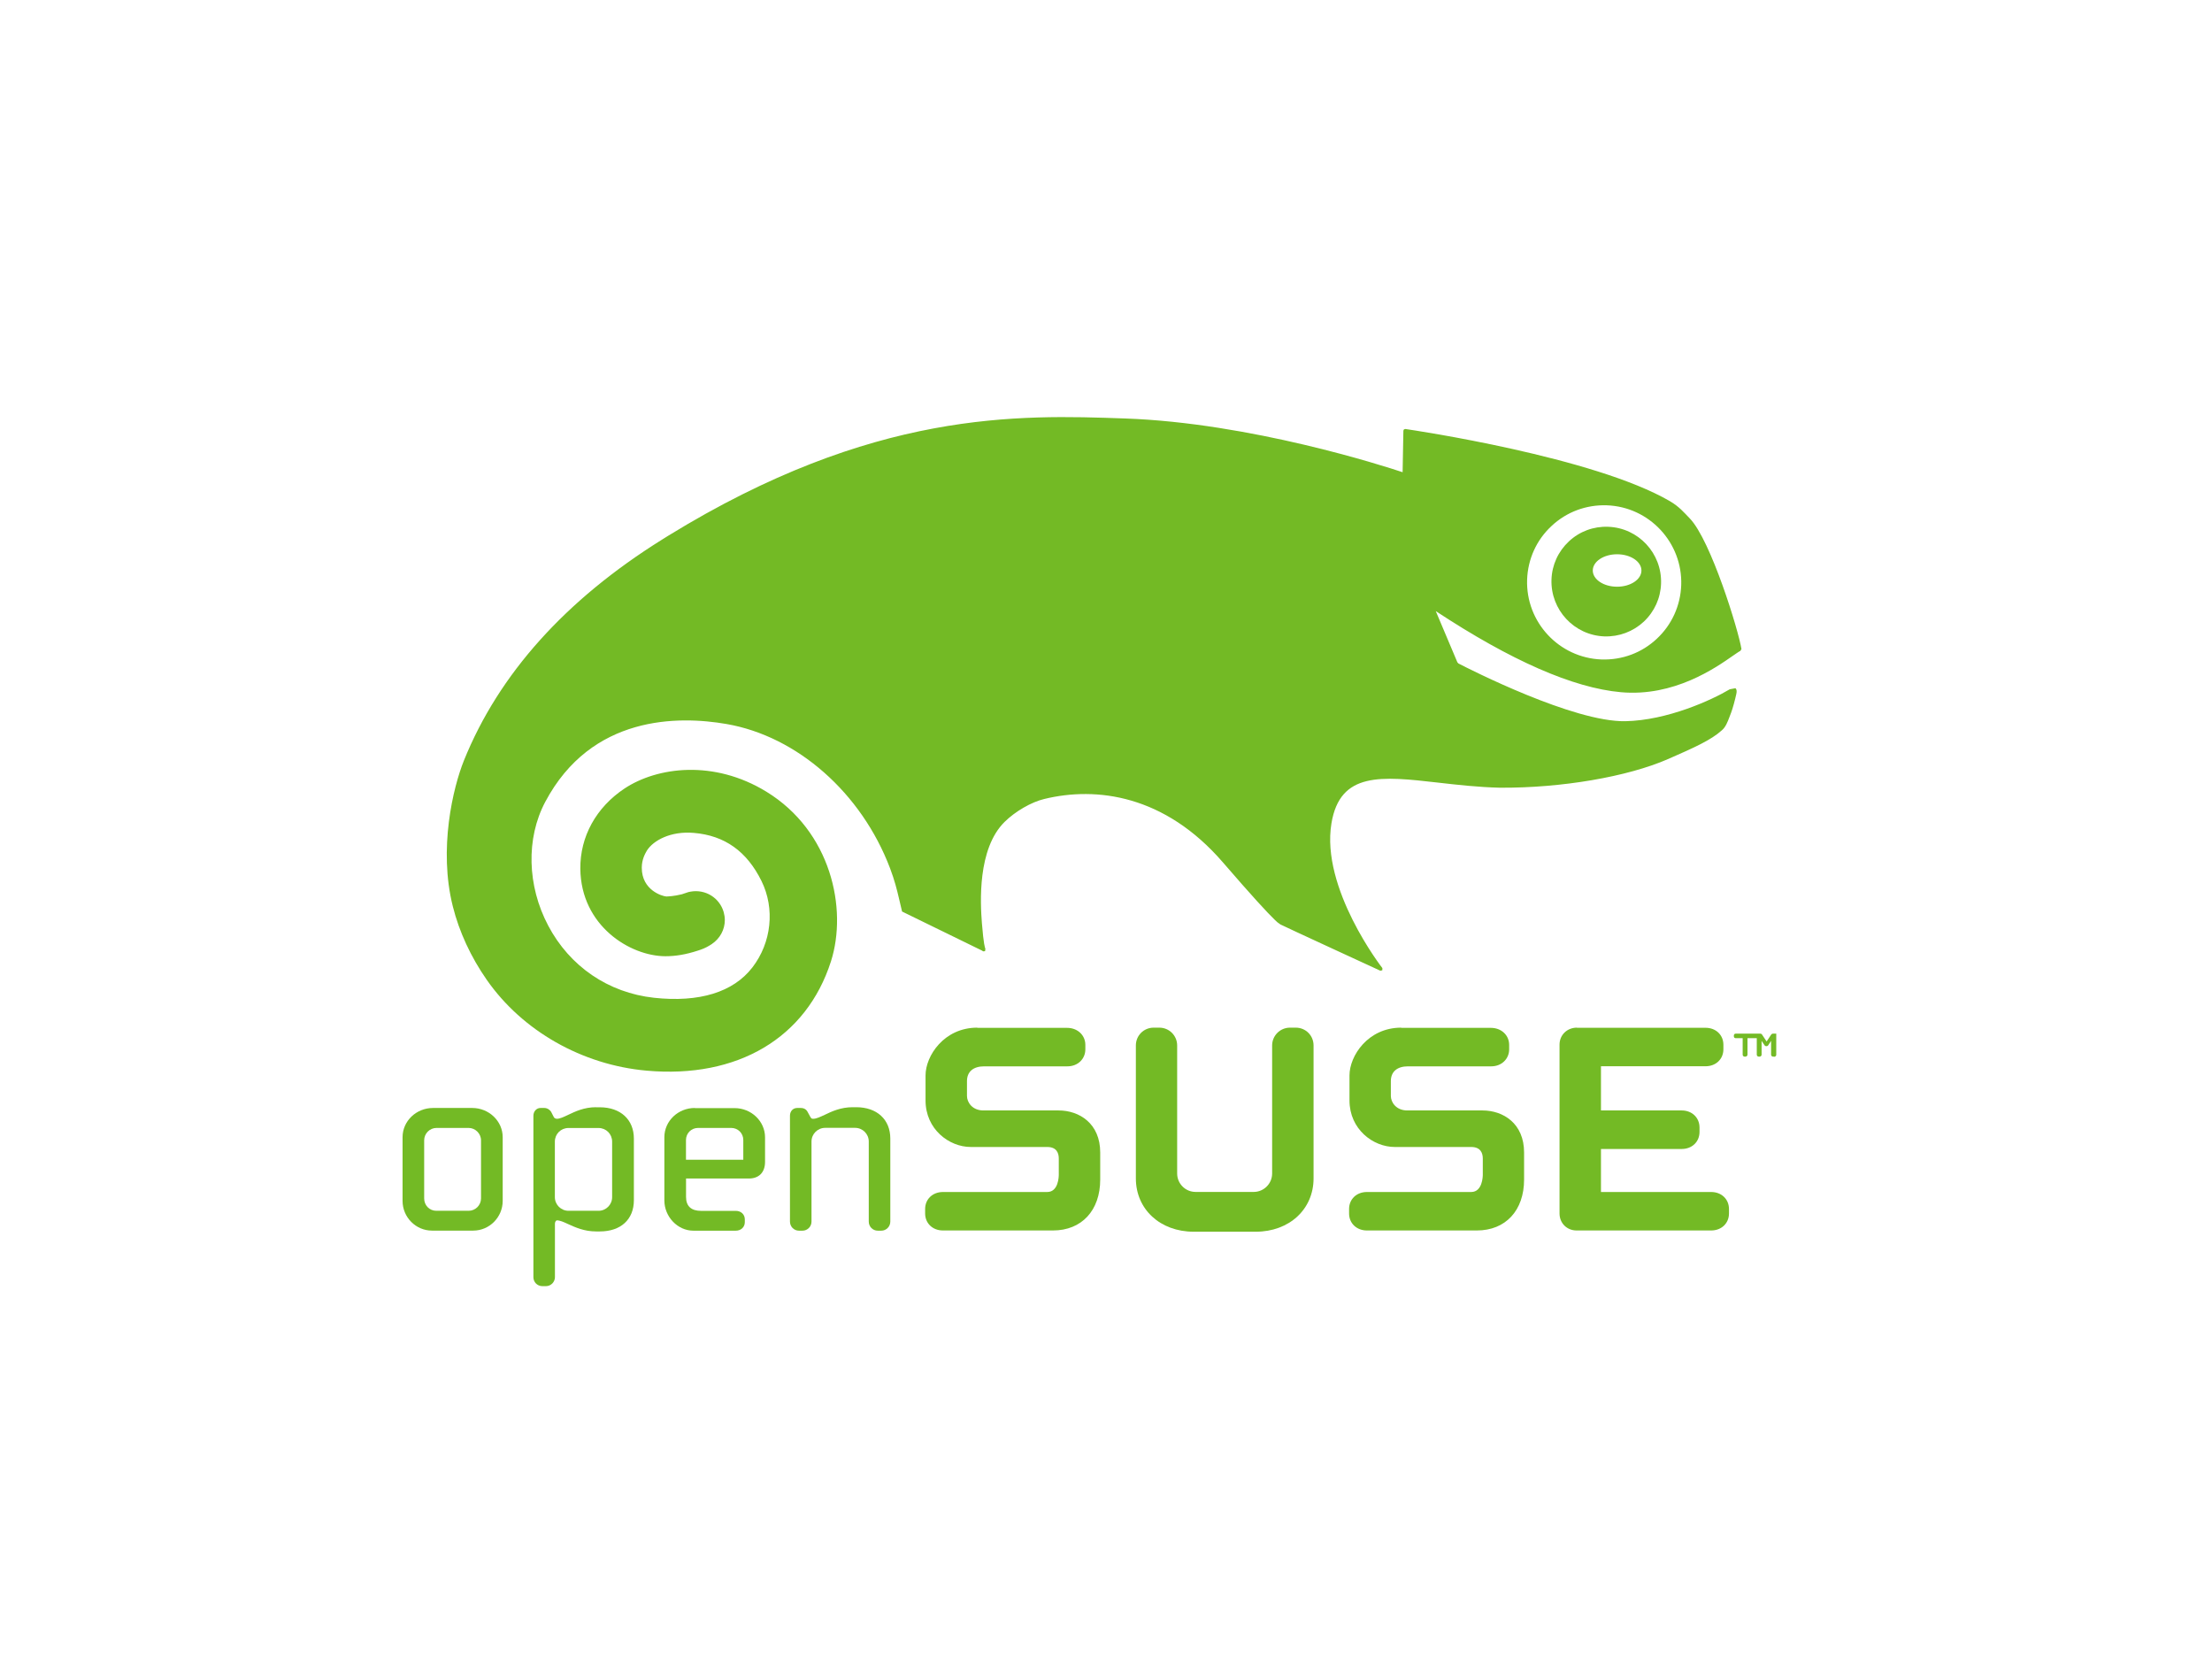<?xml version="1.0"?>

<!-- Created with Inkscape (http://www.inkscape.org/) -->
<svg xmlns:dc="http://purl.org/dc/elements/1.1/" xmlns:cc="http://web.resource.org/cc/" xmlns:rdf="http://www.w3.org/1999/02/22-rdf-syntax-ns#" xmlns:svg="http://www.w3.org/2000/svg" xmlns="http://www.w3.org/2000/svg" xmlns:sodipodi="http://sodipodi.sourceforge.net/DTD/sodipodi-0.dtd" xmlns:inkscape="http://www.inkscape.org/namespaces/inkscape" width="400" height="300" id="svg4578" sodipodi:version="0.32" inkscape:version="0.45+devel" version="1.0" sodipodi:docname="official-logo-color" inkscape:output_extension="org.inkscape.output.svg.inkscape" viewBox="0 0 400 300"> <defs id="defs4580"></defs> <sodipodi:namedview id="base" pagecolor="#ffffff" bordercolor="#d6d6d6" borderopacity="1" gridtolerance="10000" guidetolerance="10" objecttolerance="10" inkscape:pageopacity="0.0" inkscape:pageshadow="2" inkscape:zoom="1" inkscape:cx="169.28571" inkscape:cy="91.428571" inkscape:document-units="px" inkscape:current-layer="layer1" width="400px" height="300px" borderlayer="true" inkscape:showpageshadow="false" inkscape:window-width="774" inkscape:window-height="738" inkscape:window-x="458" inkscape:window-y="276"></sodipodi:namedview>  <g inkscape:label="Layer 1" inkscape:groupmode="layer" id="layer1"> <path id="path1977" d="M 290.123,115.08 C 284.663,114.879 280.376,110.276 280.559,104.807 C 280.643,102.16 281.774,99.713 283.698,97.906 C 285.629,96.1 288.151,95.16 290.798,95.259 C 296.267,95.45 300.554,100.046 300.371,105.523 C 300.288,108.162 299.172,110.609 297.241,112.424 C 295.301,114.222 292.779,115.162 290.123,115.08 L 290.123,115.08 z M 292.422,106.097 C 294.852,106.097 296.824,104.782 296.824,103.168 C 296.824,101.544 294.852,100.229 292.422,100.229 C 289.99,100.229 288.025,101.544 288.025,103.168 C 288.025,104.782 289.99,106.097 292.422,106.097" style="fill:#73ba25;fill-opacity:1;fill-rule:nonzero;stroke:none;stroke-miterlimit:4"></path> <path id="path1979" d="M 177.779,172.035 L 178.131,172.002 L 178.188,171.585 C 178.098,171.259 177.886,170.965 177.558,166.915 C 177.28,163.33 176.717,153.499 181.665,148.624 C 183.585,146.721 186.516,145.031 188.827,144.484 C 198.307,142.173 210.613,143.773 221.122,155.924 C 226.544,162.203 229.206,165.069 230.537,166.351 L 230.994,166.776 L 231.55,167.176 C 231.982,167.421 249.611,175.538 249.611,175.538 L 249.97,175.448 L 249.979,175.065 C 249.865,174.934 238.809,160.652 240.768,148.885 C 242.32,139.511 249.783,140.352 260.096,141.528 C 263.469,141.912 267.307,142.353 271.275,142.443 C 282.355,142.508 294.294,140.475 301.651,137.257 C 306.412,135.175 309.449,133.803 311.352,132.072 C 312.037,131.509 312.396,130.578 312.764,129.598 L 313.018,128.937 C 313.328,128.145 313.777,126.446 313.974,125.523 C 314.064,125.115 314.104,124.674 313.817,124.454 L 312.797,124.642 C 309.572,126.577 301.495,130.268 293.935,130.415 C 284.569,130.61 265.69,120.991 263.722,119.971 L 263.535,119.751 C 263.06,118.623 260.227,111.919 259.631,110.507 C 273.219,119.456 284.487,124.405 293.118,125.173 C 302.721,126.03 310.209,120.788 313.41,118.55 C 314.038,118.125 314.513,117.782 314.708,117.709 L 314.912,117.374 C 314.381,114.002 309.359,97.671 305.57,93.751 C 304.517,92.673 303.676,91.628 301.977,90.632 C 288.251,82.63 255.662,77.795 254.136,77.575 L 253.874,77.649 L 253.777,77.877 C 253.777,77.877 253.654,84.638 253.637,85.39 C 250.305,84.279 226.112,76.464 203.427,75.673 C 184.198,74.995 157.928,74.08 120.808,96.895 L 119.713,97.58 C 102.255,108.473 90.203,121.898 83.899,137.51 C 81.923,142.418 79.261,153.499 81.89,163.926 C 83.033,168.491 85.148,173.064 88.007,177.163 C 94.449,186.422 105.269,192.572 116.921,193.608 C 133.366,195.078 145.827,187.688 150.261,173.855 C 153.306,164.31 150.261,150.306 138.584,143.161 C 129.087,137.339 118.864,138.67 112.944,142.581 C 107.8,145.994 104.885,151.286 104.942,157.108 C 105.056,167.421 113.949,172.908 120.334,172.916 C 122.195,172.916 124.057,172.598 126.164,171.912 C 126.908,171.683 127.618,171.406 128.393,170.924 L 128.63,170.769 L 128.785,170.679 L 128.728,170.704 C 130.19,169.724 131.072,168.108 131.072,166.376 C 131.072,165.902 130.998,165.421 130.867,164.939 C 130.116,162.334 127.536,160.75 124.857,161.24 L 124.498,161.313 L 124.008,161.476 L 123.298,161.714 C 121.828,162.081 120.717,162.106 120.489,162.113 C 119.738,162.064 116.055,160.963 116.055,156.929 L 116.055,156.88 C 116.063,155.402 116.659,154.364 116.986,153.801 C 118.121,152.005 121.256,150.241 125.494,150.617 C 131.047,151.09 135.048,153.94 137.702,159.313 C 140.168,164.31 139.523,170.451 136.044,174.958 C 132.59,179.425 126.442,181.319 118.26,180.429 C 110.012,179.523 103.039,174.778 99.136,167.389 C 95.314,160.17 95.102,151.604 98.589,145.023 C 106.942,129.264 122.71,129.427 131.357,130.921 C 144.161,133.134 155.781,143.381 160.95,157.01 C 161.774,159.182 162.199,160.905 162.566,162.473 L 163.122,164.833 L 177.582,171.896 L 177.779,172.035 L 177.779,172.035 z M 280.568,95.115 C 277.841,97.646 276.28,101.1 276.15,104.824 C 275.897,112.499 281.924,118.966 289.598,119.252 C 293.339,119.375 296.882,118.06 299.601,115.512 C 302.32,112.973 303.881,109.527 304.019,105.811 C 304.28,98.128 298.254,91.652 290.563,91.375 C 286.839,91.253 283.286,92.567 280.568,95.115" style="fill:#73ba25;fill-opacity:1;fill-rule:evenodd;stroke:none;stroke-miterlimit:4"></path> <path style="fill:#73ba25;fill-opacity:1;stroke:none" d="M 320.781,191.072 L 320.619,191.072 C 320.432,191.072 320.27,190.91 320.27,190.723 L 320.27,188.222 L 319.723,189.056 C 319.661,189.143 319.549,189.18 319.449,189.18 L 319.387,189.18 C 319.287,189.18 319.175,189.143 319.113,189.056 L 318.553,188.222 L 318.553,190.723 C 318.553,190.91 318.391,191.072 318.192,191.072 L 318.03,191.072 C 317.844,191.072 317.682,190.91 317.682,190.723 L 317.682,187.736 L 316.002,187.736 L 316.002,190.723 C 316.002,190.91 315.827,191.072 315.628,191.072 L 315.479,191.072 C 315.292,191.072 315.13,190.91 315.13,190.723 L 315.13,187.736 L 313.874,187.736 C 313.687,187.736 313.538,187.612 313.538,187.413 L 313.538,187.239 C 313.538,187.04 313.687,186.915 313.874,186.915 L 318.279,186.915 C 318.454,186.915 318.565,186.977 318.628,187.077 L 319.462,188.334 L 320.295,187.077 C 320.357,186.99 320.457,186.915 320.644,186.915 L 321.204,186.915 L 321.204,190.748 C 321.204,190.935 321.03,191.097 320.831,191.097" id="path2095"></path> <path style="fill:#73ba25;fill-opacity:1;stroke:none" d="M 176.727,185.832 C 170.703,185.832 167.368,190.935 167.368,194.469 L 167.368,199 C 167.368,204.189 171.611,207.412 175.557,207.412 L 189.371,207.412 C 191.101,207.412 191.462,208.545 191.462,209.503 L 191.462,212.428 C 191.462,212.739 191.412,215.552 189.371,215.552 L 170.516,215.552 C 168.649,215.552 167.293,216.846 167.293,218.626 L 167.293,219.435 C 167.293,221.202 168.637,222.509 170.516,222.509 L 190.404,222.509 C 195.594,222.509 198.954,218.899 198.954,213.299 L 198.954,208.408 C 198.954,203.156 195.171,200.804 191.425,200.804 L 177.834,200.804 C 175.781,200.804 174.86,199.286 174.86,198.191 L 174.86,195.502 C 174.86,193.797 175.992,192.827 177.983,192.827 L 193.042,192.827 C 194.884,192.827 196.266,191.507 196.266,189.753 L 196.266,188.944 C 196.266,187.201 194.859,185.87 192.98,185.87 L 176.751,185.87" id="path2097"></path> <path style="fill:#73ba25;fill-opacity:1;stroke:none" d="M 233.266,185.832 C 231.486,185.832 230.042,187.276 230.042,189.056 L 230.042,212.204 C 230.042,214.046 228.536,215.539 226.707,215.539 L 216.203,215.539 C 214.361,215.539 212.868,214.046 212.868,212.204 L 212.868,189.056 C 212.868,187.276 211.436,185.832 209.644,185.832 L 208.624,185.832 C 206.832,185.832 205.4,187.251 205.4,189.056 L 205.4,213.087 C 205.4,218.675 209.794,222.733 215.854,222.733 L 227.08,222.733 C 233.141,222.733 237.534,218.675 237.534,213.087 L 237.534,189.056 C 237.534,187.251 236.115,185.832 234.311,185.832 L 233.29,185.832" id="path2099"></path> <path style="fill:#73ba25;fill-opacity:1;stroke:none" d="M 253.389,185.832 C 247.366,185.832 244.031,190.935 244.031,194.469 L 244.031,199 C 244.031,204.189 248.287,207.412 252.22,207.412 L 266.034,207.412 C 267.764,207.412 268.137,208.545 268.137,209.503 L 268.137,212.428 C 268.137,212.739 268.075,215.552 266.034,215.552 L 247.179,215.552 C 245.312,215.552 243.956,216.846 243.956,218.626 L 243.956,219.435 C 243.956,221.202 245.312,222.509 247.179,222.509 L 267.055,222.509 C 272.257,222.509 275.604,218.899 275.604,213.299 L 275.604,208.408 C 275.604,203.156 271.834,200.804 268.075,200.804 L 254.485,200.804 C 252.431,200.804 251.51,199.286 251.51,198.191 L 251.51,195.502 C 251.51,193.797 252.643,192.827 254.622,192.827 L 269.68,192.827 C 271.51,192.827 272.904,191.507 272.904,189.753 L 272.904,188.944 C 272.904,187.201 271.497,185.87 269.606,185.87 L 253.389,185.87" id="path2101"></path> <path style="fill:#73ba25;fill-opacity:1;stroke:none" d="M 285.162,185.832 C 283.383,185.832 282.014,187.151 282.014,188.906 L 282.014,219.435 C 282.014,221.177 283.333,222.509 285.1,222.509 L 309.43,222.509 C 311.297,222.509 312.654,221.214 312.654,219.435 L 312.654,218.626 C 312.654,216.858 311.31,215.552 309.43,215.552 C 309.43,215.552 290.402,215.552 289.506,215.552 C 289.506,214.755 289.506,208.57 289.506,207.773 C 290.402,207.773 304.104,207.773 304.104,207.773 C 305.971,207.773 307.327,206.479 307.327,204.687 L 307.327,203.89 C 307.327,202.111 305.971,200.804 304.104,200.804 C 304.104,200.804 290.402,200.804 289.506,200.804 C 289.506,200.008 289.506,193.611 289.506,192.814 C 290.402,192.814 308.422,192.814 308.422,192.814 C 310.289,192.814 311.646,191.52 311.646,189.74 L 311.646,188.931 C 311.646,187.151 310.289,185.857 308.422,185.857 L 285.175,185.857" id="path2103"></path> <path style="fill:#73ba25;fill-opacity:1;stroke:none" d="M 78.309,200.356 C 75.273,200.356 72.796,202.72 72.796,205.645 L 72.796,217.157 C 72.796,220.119 75.186,222.534 78.123,222.534 L 85.565,222.534 C 88.502,222.534 90.904,220.119 90.904,217.157 L 90.904,205.645 C 90.904,202.733 88.427,200.356 85.391,200.356 L 78.309,200.356 z M 76.704,216.709 L 76.704,206.205 C 76.704,204.973 77.712,203.965 78.944,203.965 L 84.744,203.965 C 85.951,203.965 86.984,204.986 86.984,206.205 L 86.984,216.709 C 86.984,217.941 85.976,218.949 84.744,218.949 L 78.894,218.949 C 77.662,218.949 76.704,217.966 76.704,216.709" id="path2105"></path> <path style="fill:#73ba25;fill-opacity:1;stroke:none" d="M 107.78,200.219 C 105.627,200.219 104.021,200.991 102.714,201.613 C 101.93,201.986 101.246,202.31 100.711,202.31 C 100.487,202.31 100.275,202.21 100.163,202.036 L 99.678,201.09 C 99.566,200.841 99.068,200.356 98.446,200.356 L 97.724,200.356 C 97.027,200.356 96.455,200.978 96.455,201.762 L 96.455,230.946 C 96.455,231.855 97.164,232.577 98.085,232.577 L 98.72,232.577 C 99.616,232.577 100.35,231.842 100.35,230.946 L 100.35,221.264 C 100.35,220.978 100.537,220.679 100.711,220.679 C 101.246,220.679 101.93,220.978 102.727,221.351 C 104.021,221.936 105.639,222.683 107.792,222.683 L 108.464,222.683 C 112.26,222.683 114.625,220.517 114.625,217.033 L 114.625,205.894 C 114.625,202.459 112.21,200.232 108.464,200.232 L 107.78,200.232 L 107.78,200.232 L 107.78,200.219 z M 100.337,216.485 L 100.337,206.442 C 100.337,205.06 101.42,203.977 102.802,203.977 L 108.228,203.977 C 109.609,203.977 110.692,205.06 110.692,206.442 L 110.692,216.485 C 110.692,217.841 109.597,218.949 108.228,218.949 L 102.802,218.949 C 101.445,218.949 100.337,217.841 100.337,216.485" id="path2107"></path> <path style="fill:#73ba25;fill-opacity:1;stroke:none" d="M 125.651,200.356 C 122.614,200.356 120.138,202.72 120.138,205.645 L 120.138,217.07 C 120.138,220.032 122.54,222.546 125.377,222.546 L 133.056,222.546 C 134.002,222.546 134.686,221.899 134.686,221.003 L 134.686,220.505 C 134.686,219.609 134.002,218.962 133.056,218.962 L 126.759,218.962 C 124.991,218.962 124.058,218.103 124.058,216.448 C 124.058,216.448 124.058,213.573 124.058,213.112 C 124.568,213.112 135.433,213.112 135.433,213.112 C 137.25,213.112 138.345,211.992 138.345,210.101 L 138.345,205.67 C 138.345,202.758 135.869,200.381 132.832,200.381 L 125.664,200.381 L 125.651,200.356 z M 124.046,206.155 C 124.046,204.936 125.004,203.965 126.236,203.965 L 132.222,203.965 C 133.454,203.965 134.412,204.923 134.412,206.155 C 134.412,206.155 134.412,209.254 134.412,209.715 C 133.927,209.715 124.531,209.715 124.046,209.715 C 124.046,209.254 124.046,206.155 124.046,206.155" id="path2109"></path> <path style="fill:#73ba25;fill-opacity:1;stroke:none" d="M 154.176,200.219 C 152.035,200.219 150.417,200.978 149.123,201.601 C 148.314,201.974 147.617,202.31 147.057,202.31 C 146.808,202.31 146.708,202.285 146.522,201.949 L 146.074,201.127 C 145.825,200.617 145.389,200.356 144.792,200.356 L 144.157,200.356 C 143.398,200.356 142.851,200.941 142.851,201.762 L 142.851,220.903 C 142.851,221.812 143.572,222.546 144.481,222.546 L 145.115,222.546 C 146.012,222.546 146.746,221.812 146.746,220.903 L 146.746,206.417 C 146.746,205.06 147.854,203.952 149.21,203.952 L 154.636,203.952 C 155.993,203.952 157.1,205.06 157.1,206.417 L 157.1,220.903 C 157.1,221.812 157.822,222.546 158.731,222.546 L 159.365,222.546 C 160.261,222.546 160.996,221.812 160.996,220.903 L 160.996,205.882 C 160.996,202.447 158.581,200.219 154.835,200.219 L 154.151,200.219" id="path2111"></path> </g>
</svg>
